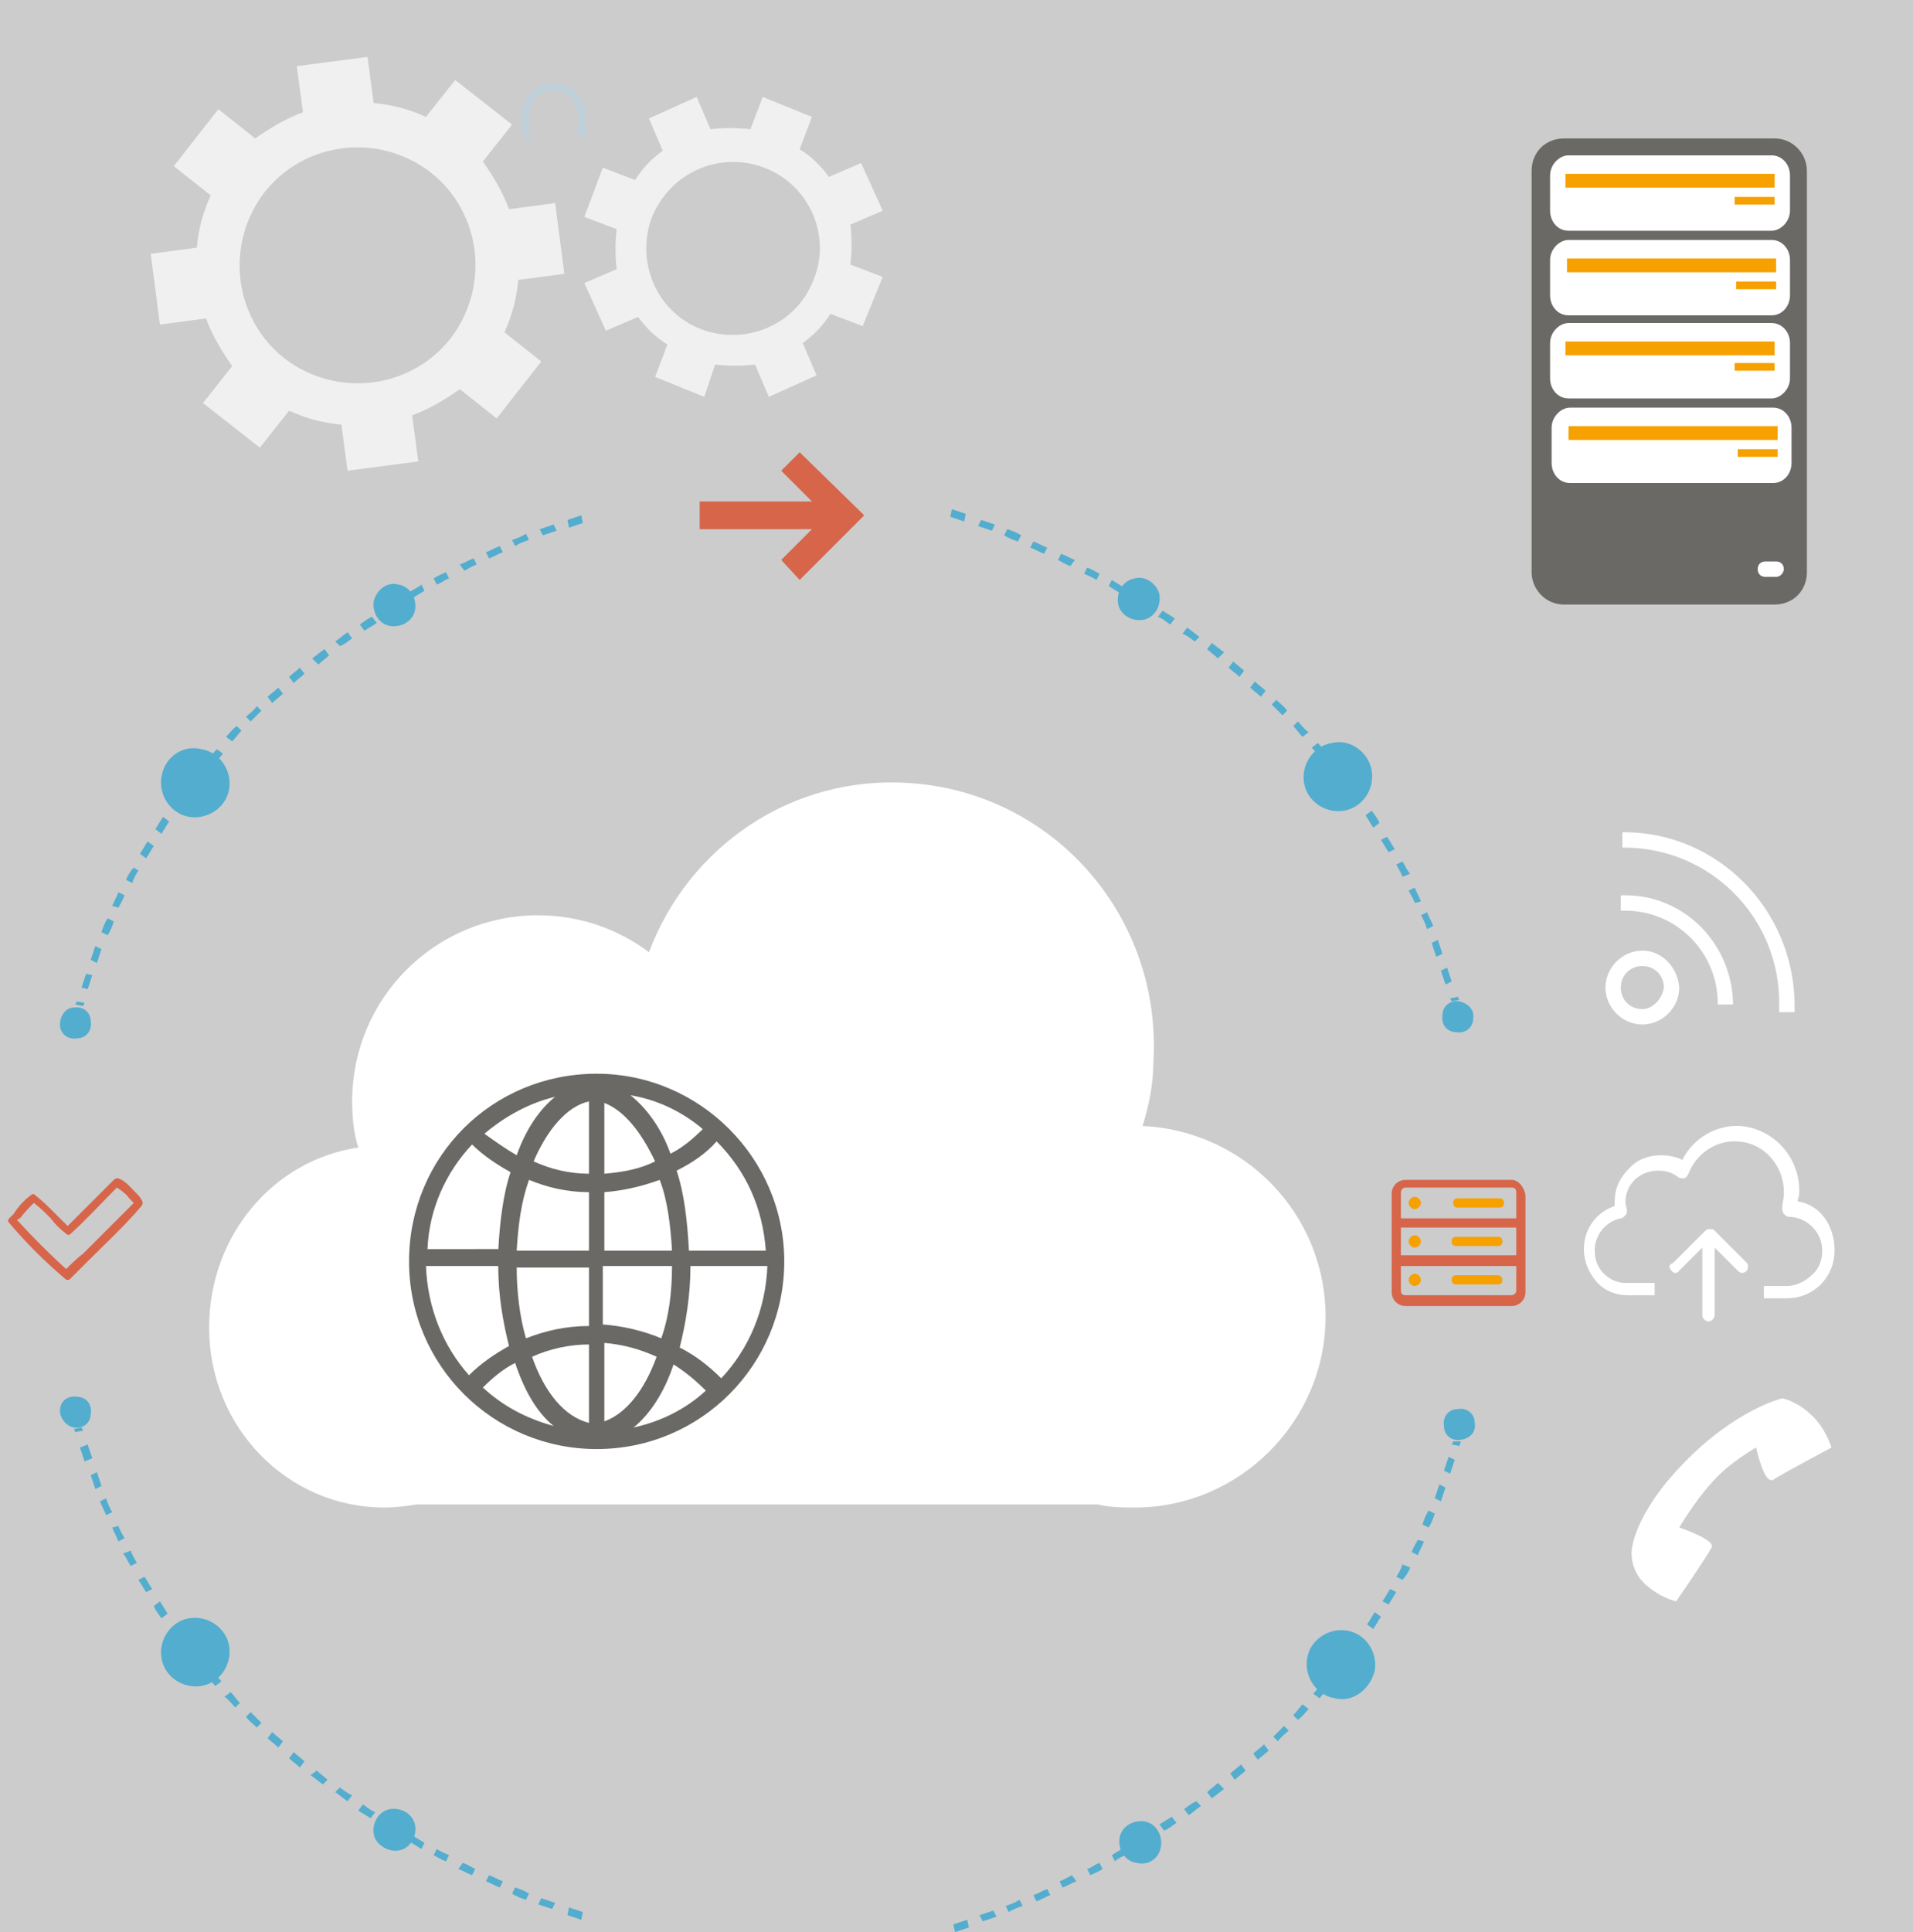 <?xml version="1.0" encoding="utf-8"?>
<!-- Generator: Adobe Illustrator 23.1.0, SVG Export Plug-In . SVG Version: 6.00 Build 0)  -->
<svg version="1.1" id="Слой_1" xmlns="http://www.w3.org/2000/svg" xmlns:xlink="http://www.w3.org/1999/xlink" x="0px" y="0px"
	 viewBox="0 0 124.4 125.6" style="enable-background:new 0 0 124.4 125.6;" xml:space="preserve">
<style type="text/css">
	.st0{fill:#CCCCCC;}
	.st1{fill:#53ADCE;}
	.st2{fill:#D7654A;}
	.st3{fill:#F6A100;}
	.st4{fill:#FFFFFF;}
	.st5{fill:#BFD0DA;}
	.st6{fill:#6B6966;}
	.st7{opacity:0.7;fill:#FFFFFF;}
</style>
<rect class="st0" width="124.4" height="125.6"/>
<g>
	<path class="st1" d="M89.2,50.1c0.2,1.2-0.6,2.4-1.8,2.6c-1.2,0.2-2.4-0.6-2.6-1.8c-0.2-1.2,0.6-2.4,1.8-2.6
		C87.8,48,89,48.9,89.2,50.1"/>
	<path class="st1" d="M94.4,65.1l-0.1-0.2l0.5-0.1l0.1,0.2L94.4,65.1z M94,64c-0.1-0.3-0.2-0.6-0.3-0.9l0.4-0.2
		c0.1,0.3,0.2,0.6,0.3,0.9L94,64z M93.4,62.2c-0.1-0.3-0.2-0.6-0.3-0.9l0.4-0.2c0.1,0.3,0.2,0.6,0.3,0.9L93.4,62.2z M92.8,60.4
		c-0.1-0.3-0.2-0.6-0.4-0.9l0.4-0.2c0.1,0.3,0.3,0.6,0.4,0.9L92.8,60.4z M92,58.7c-0.1-0.3-0.3-0.6-0.4-0.8l0.4-0.2
		c0.1,0.3,0.3,0.6,0.4,0.9L92,58.7z M91.2,57c-0.1-0.3-0.3-0.6-0.4-0.8l0.4-0.2c0.2,0.3,0.3,0.6,0.5,0.8L91.2,57z M90.3,55.4
		c-0.2-0.3-0.3-0.5-0.5-0.8l0.4-0.2c0.2,0.3,0.3,0.5,0.5,0.8L90.3,55.4z M89.3,53.8c-0.2-0.3-0.3-0.5-0.5-0.8l0.4-0.3
		c0.2,0.3,0.4,0.5,0.5,0.8L89.3,53.8z M88.2,52.3c-0.2-0.3-0.4-0.5-0.6-0.8l0.4-0.3c0.2,0.3,0.4,0.5,0.6,0.8L88.2,52.3z M87.1,50.8
		c-0.2-0.2-0.4-0.5-0.6-0.7l0.4-0.3c0.2,0.2,0.4,0.5,0.6,0.7L87.1,50.8z M85.9,49.3c-0.2-0.2-0.4-0.5-0.6-0.7l0.4-0.3
		c0.2,0.2,0.4,0.5,0.6,0.7L85.9,49.3z M84.7,47.9c-0.2-0.2-0.4-0.5-0.6-0.7l0.3-0.3c0.2,0.2,0.4,0.5,0.7,0.7L84.7,47.9z M83.4,46.5
		c-0.2-0.2-0.4-0.4-0.7-0.7l0.3-0.3c0.2,0.2,0.5,0.4,0.7,0.7L83.4,46.5z M82,45.3c-0.2-0.2-0.5-0.4-0.7-0.6l0.3-0.4
		c0.2,0.2,0.5,0.4,0.7,0.6L82,45.3z M80.6,44c-0.2-0.2-0.5-0.4-0.7-0.6l0.3-0.4c0.2,0.2,0.5,0.4,0.7,0.6L80.6,44z M79.2,42.8
		c-0.2-0.2-0.5-0.4-0.7-0.6l0.3-0.4c0.3,0.2,0.5,0.4,0.8,0.6L79.2,42.8z M77.7,41.7c-0.3-0.2-0.5-0.4-0.8-0.5l0.3-0.4
		c0.3,0.2,0.5,0.4,0.8,0.6L77.7,41.7z M76.1,40.6c-0.3-0.2-0.5-0.4-0.8-0.5l0.3-0.4c0.3,0.2,0.5,0.3,0.8,0.5L76.1,40.6z M74.6,39.6
		c-0.3-0.2-0.5-0.3-0.8-0.5l0.2-0.4c0.3,0.2,0.5,0.3,0.8,0.5L74.6,39.6z M72.9,38.6c-0.3-0.2-0.5-0.3-0.8-0.5l0.2-0.4
		c0.3,0.2,0.5,0.3,0.8,0.5L72.9,38.6z M71.3,37.7c-0.3-0.2-0.6-0.3-0.8-0.4l0.2-0.4c0.3,0.1,0.6,0.3,0.8,0.4L71.3,37.7z M69.6,36.8
		c-0.3-0.1-0.6-0.3-0.8-0.4l0.2-0.4c0.3,0.1,0.6,0.3,0.9,0.4L69.6,36.8z M67.9,36c-0.3-0.1-0.6-0.3-0.9-0.4l0.2-0.4
		c0.3,0.1,0.6,0.3,0.9,0.4L67.9,36z M66.2,35.2c-0.3-0.1-0.6-0.2-0.9-0.4l0.2-0.4c0.3,0.1,0.6,0.2,0.9,0.4L66.2,35.2z M64.5,34.5
		c-0.3-0.1-0.6-0.2-0.9-0.3l0.2-0.4c0.3,0.1,0.6,0.2,0.9,0.3L64.5,34.5z M62.7,33.9c-0.6-0.2-0.9-0.3-0.9-0.3l0.1-0.5
		c0,0,0.3,0.1,0.9,0.3L62.7,33.9z"/>
	<path class="st1" d="M95.8,66.2c0,0.6-0.5,1-1.1,0.9c-0.6,0-1-0.5-0.9-1.1c0-0.6,0.5-1,1.1-0.9C95.4,65.2,95.9,65.6,95.8,66.2"/>
	<path class="st1" d="M75.4,38.7c0.1,0.8-0.4,1.5-1.1,1.6c-0.8,0.1-1.5-0.4-1.6-1.1c-0.1-0.8,0.4-1.5,1.1-1.6
		C74.5,37.4,75.3,38,75.4,38.7"/>
</g>
<g>
	<path class="st1" d="M10.5,50.5c-0.2,1.2,0.6,2.4,1.8,2.6c1.2,0.2,2.4-0.6,2.6-1.8c0.2-1.2-0.6-2.4-1.8-2.6
		C11.9,48.4,10.7,49.2,10.5,50.5"/>
	<path class="st1" d="M4.9,65.3L5,65.1l0.5,0.1l-0.1,0.2L4.9,65.3z M5.3,64.2c0.1-0.3,0.2-0.6,0.3-0.9L6,63.4
		c-0.1,0.3-0.2,0.6-0.3,0.9L5.3,64.2z M5.9,62.4c0.1-0.3,0.2-0.6,0.3-0.9l0.4,0.2c-0.1,0.3-0.2,0.6-0.3,0.9L5.9,62.4z M6.6,60.6
		c0.1-0.3,0.2-0.6,0.4-0.9l0.4,0.2c-0.1,0.3-0.2,0.6-0.4,0.9L6.6,60.6z M7.3,58.9c0.1-0.3,0.3-0.6,0.4-0.9l0.4,0.2
		c-0.1,0.3-0.3,0.6-0.4,0.8L7.3,58.9z M8.2,57.2c0.1-0.3,0.3-0.6,0.5-0.8L9,56.6c-0.2,0.3-0.3,0.5-0.4,0.8L8.2,57.2z M9.1,55.5
		c0.2-0.3,0.3-0.5,0.5-0.8L10,55c-0.2,0.3-0.3,0.5-0.5,0.8L9.1,55.5z M10.1,53.9c0.2-0.3,0.3-0.5,0.5-0.8l0.4,0.3
		c-0.2,0.3-0.3,0.5-0.5,0.8L10.1,53.9z M11.1,52.4c0.2-0.3,0.4-0.5,0.6-0.8l0.4,0.3c-0.2,0.3-0.4,0.5-0.6,0.8L11.1,52.4z M12.3,50.8
		c0.2-0.3,0.4-0.5,0.6-0.7l0.4,0.3c-0.2,0.2-0.4,0.5-0.6,0.7L12.3,50.8z M13.5,49.4c0.2-0.2,0.4-0.5,0.6-0.7l0.4,0.3
		c-0.2,0.2-0.4,0.5-0.6,0.7L13.5,49.4z M14.7,47.9c0.2-0.2,0.4-0.5,0.7-0.7l0.3,0.3c-0.2,0.2-0.4,0.5-0.6,0.7L14.7,47.9z M16,46.6
		c0.2-0.2,0.5-0.4,0.7-0.7l0.3,0.3c-0.2,0.2-0.4,0.4-0.7,0.7L16,46.6z M17.4,45.3c0.2-0.2,0.5-0.4,0.7-0.6l0.3,0.4
		c-0.2,0.2-0.5,0.4-0.7,0.6L17.4,45.3z M18.8,44c0.2-0.2,0.5-0.4,0.7-0.6l0.3,0.4c-0.2,0.2-0.5,0.4-0.7,0.6L18.8,44z M20.3,42.8
		c0.3-0.2,0.5-0.4,0.8-0.6l0.3,0.4c-0.2,0.2-0.5,0.4-0.7,0.6L20.3,42.8z M21.8,41.7c0.3-0.2,0.5-0.4,0.8-0.6l0.3,0.4
		c-0.3,0.2-0.5,0.4-0.8,0.5L21.8,41.7z M23.4,40.6c0.3-0.2,0.5-0.4,0.8-0.5l0.3,0.4c-0.3,0.2-0.5,0.3-0.8,0.5L23.4,40.6z M24.9,39.5
		c0.3-0.2,0.5-0.3,0.8-0.5l0.2,0.4c-0.3,0.2-0.5,0.3-0.8,0.5L24.9,39.5z M26.6,38.5c0.3-0.2,0.6-0.3,0.8-0.5l0.2,0.4
		c-0.3,0.2-0.5,0.3-0.8,0.5L26.6,38.5z M28.2,37.6c0.3-0.2,0.6-0.3,0.8-0.4l0.2,0.4c-0.3,0.1-0.5,0.3-0.8,0.4L28.2,37.6z M29.9,36.7
		c0.3-0.1,0.6-0.3,0.9-0.4l0.2,0.4c-0.3,0.1-0.6,0.3-0.8,0.4L29.9,36.7z M31.6,35.9c0.3-0.1,0.6-0.3,0.9-0.4l0.2,0.4
		c-0.3,0.1-0.6,0.3-0.9,0.4L31.6,35.9z M33.3,35.1c0.3-0.1,0.6-0.2,0.9-0.4l0.2,0.4c-0.3,0.1-0.6,0.2-0.9,0.4L33.3,35.1z M35.1,34.4
		c0.3-0.1,0.6-0.2,0.9-0.3l0.2,0.4c-0.3,0.1-0.6,0.2-0.9,0.3L35.1,34.4z M36.9,33.8c0.6-0.2,0.9-0.3,0.9-0.3l0.1,0.5
		c0,0-0.3,0.1-0.9,0.3L36.9,33.8z"/>
	<path class="st1" d="M3.9,66.6c0,0.6,0.5,1,1.1,0.9c0.6,0,1-0.5,0.9-1.1c0-0.6-0.5-1-1.1-0.9C4.3,65.5,3.9,66,3.9,66.6"/>
	<path class="st1" d="M24.3,39.1c-0.1,0.8,0.4,1.5,1.1,1.6c0.8,0.1,1.5-0.4,1.6-1.1c0.1-0.8-0.4-1.5-1.1-1.6
		C25.2,37.8,24.5,38.3,24.3,39.1"/>
</g>
<g>
	<path class="st1" d="M89.4,108.6c0.2-1.2-0.6-2.4-1.8-2.6c-1.2-0.2-2.4,0.6-2.6,1.8c-0.2,1.2,0.6,2.4,1.8,2.6
		C88,110.7,89.1,109.8,89.4,108.6"/>
	<path class="st1" d="M95,93.7L94.9,94l-0.5-0.1l0.1-0.2L95,93.7z M94.6,94.9c-0.1,0.3-0.2,0.6-0.3,0.9l-0.4-0.2
		c0.1-0.3,0.2-0.6,0.3-0.9L94.6,94.9z M94,96.7c-0.1,0.3-0.2,0.6-0.3,0.9l-0.4-0.2c0.1-0.3,0.2-0.6,0.3-0.9L94,96.7z M93.3,98.4
		c-0.1,0.3-0.2,0.6-0.4,0.9l-0.4-0.2c0.1-0.3,0.2-0.6,0.4-0.9L93.3,98.4z M92.6,100.2c-0.1,0.3-0.3,0.6-0.4,0.9l-0.4-0.2
		c0.1-0.3,0.3-0.6,0.4-0.8L92.6,100.2z M91.7,101.9c-0.1,0.3-0.3,0.6-0.5,0.8l-0.4-0.2c0.2-0.3,0.3-0.5,0.4-0.8L91.7,101.9z
		 M90.8,103.5c-0.2,0.3-0.3,0.5-0.5,0.8l-0.4-0.2c0.2-0.3,0.3-0.5,0.5-0.8L90.8,103.5z M89.8,105.1c-0.2,0.3-0.3,0.5-0.5,0.8
		l-0.4-0.3c0.2-0.3,0.3-0.5,0.5-0.8L89.8,105.1z M88.7,106.7c-0.2,0.3-0.4,0.5-0.6,0.8l-0.4-0.3c0.2-0.3,0.4-0.5,0.6-0.8L88.7,106.7
		z M87.6,108.2c-0.2,0.3-0.4,0.5-0.6,0.7l-0.4-0.3c0.2-0.2,0.4-0.5,0.6-0.7L87.6,108.2z M86.4,109.7c-0.2,0.2-0.4,0.5-0.6,0.7
		l-0.4-0.3c0.2-0.2,0.4-0.5,0.6-0.7L86.4,109.7z M85.1,111.1c-0.2,0.2-0.4,0.5-0.7,0.7l-0.3-0.3c0.2-0.2,0.4-0.5,0.6-0.7L85.1,111.1
		z M83.8,112.5c-0.2,0.2-0.5,0.4-0.7,0.7l-0.3-0.3c0.2-0.2,0.4-0.4,0.7-0.7L83.8,112.5z M82.5,113.8c-0.2,0.2-0.5,0.4-0.7,0.6
		l-0.3-0.4c0.2-0.2,0.5-0.4,0.7-0.6L82.5,113.8z M81,115.1c-0.2,0.2-0.5,0.4-0.7,0.6l-0.3-0.4c0.2-0.2,0.5-0.4,0.7-0.6L81,115.1z
		 M79.6,116.3c-0.3,0.2-0.5,0.4-0.8,0.6l-0.3-0.4c0.2-0.2,0.5-0.4,0.7-0.6L79.6,116.3z M78.1,117.4c-0.3,0.2-0.5,0.4-0.8,0.6
		l-0.3-0.4c0.3-0.2,0.5-0.4,0.8-0.5L78.1,117.4z M76.5,118.5c-0.3,0.2-0.5,0.4-0.8,0.5l-0.3-0.4c0.3-0.2,0.5-0.3,0.8-0.5L76.5,118.5
		z M74.9,119.5c-0.3,0.2-0.5,0.3-0.8,0.5l-0.2-0.4c0.3-0.2,0.5-0.3,0.8-0.5L74.9,119.5z M73.3,120.5c-0.3,0.2-0.6,0.3-0.8,0.5
		l-0.2-0.4c0.3-0.2,0.5-0.3,0.8-0.5L73.3,120.5z M71.7,121.5c-0.3,0.2-0.6,0.3-0.8,0.4l-0.2-0.4c0.3-0.1,0.5-0.3,0.8-0.4L71.7,121.5
		z M70,122.3c-0.3,0.1-0.6,0.3-0.9,0.4l-0.2-0.4c0.3-0.1,0.6-0.3,0.8-0.4L70,122.3z M68.3,123.2c-0.3,0.1-0.6,0.3-0.9,0.4l-0.2-0.4
		c0.3-0.1,0.6-0.3,0.9-0.4L68.3,123.2z M66.5,123.9c-0.3,0.1-0.6,0.2-0.9,0.4l-0.2-0.4c0.3-0.1,0.6-0.2,0.9-0.4L66.5,123.9z
		 M64.8,124.6c-0.3,0.1-0.6,0.2-0.9,0.3l-0.2-0.4c0.3-0.1,0.6-0.2,0.9-0.3L64.8,124.6z M63,125.3c-0.6,0.2-0.9,0.3-0.9,0.3l-0.1-0.5
		c0,0,0.3-0.1,0.9-0.3L63,125.3z"/>
	<path class="st1" d="M95.9,92.5c0-0.6-0.5-1-1.1-0.9c-0.6,0-1,0.5-0.9,1.1c0,0.6,0.5,1,1.1,0.9C95.6,93.5,96,93.1,95.9,92.5"/>
	<path class="st1" d="M75.5,120c0.1-0.8-0.4-1.5-1.1-1.6c-0.8-0.1-1.5,0.4-1.6,1.1c-0.1,0.8,0.4,1.5,1.1,1.6
		C74.7,121.3,75.4,120.8,75.5,120"/>
</g>
<g>
	<path class="st1" d="M10.5,107.8c-0.2-1.2,0.6-2.4,1.8-2.6c1.2-0.2,2.4,0.6,2.6,1.8c0.2,1.2-0.6,2.4-1.8,2.6
		C11.9,109.8,10.7,109,10.5,107.8"/>
	<path class="st1" d="M5.3,92.8L5.4,93l-0.5,0.1l-0.1-0.2L5.3,92.8z M5.7,93.9c0.1,0.3,0.2,0.6,0.3,0.9L5.5,95
		c-0.1-0.3-0.2-0.6-0.3-0.9L5.7,93.9z M6.3,95.7c0.1,0.3,0.2,0.6,0.3,0.9l-0.4,0.2c-0.1-0.3-0.2-0.6-0.3-0.9L6.3,95.7z M6.9,97.4
		c0.1,0.3,0.2,0.6,0.4,0.9l-0.4,0.2c-0.1-0.3-0.3-0.6-0.4-0.9L6.9,97.4z M7.7,99.2c0.1,0.3,0.3,0.6,0.4,0.8l-0.4,0.2
		c-0.1-0.3-0.3-0.6-0.4-0.9L7.7,99.2z M8.5,100.8c0.1,0.3,0.3,0.6,0.4,0.8l-0.4,0.2c-0.2-0.3-0.3-0.6-0.5-0.8L8.5,100.8z M9.4,102.5
		c0.2,0.3,0.3,0.5,0.5,0.8l-0.4,0.2c-0.2-0.3-0.3-0.5-0.5-0.8L9.4,102.5z M10.4,104.1c0.2,0.3,0.3,0.5,0.5,0.8l-0.4,0.3
		c-0.2-0.3-0.4-0.5-0.5-0.8L10.4,104.1z M11.5,105.6c0.2,0.3,0.4,0.5,0.6,0.8l-0.4,0.3c-0.2-0.3-0.4-0.5-0.6-0.8L11.5,105.6z
		 M12.6,107.1c0.2,0.2,0.4,0.5,0.6,0.7l-0.4,0.3c-0.2-0.2-0.4-0.5-0.6-0.7L12.6,107.1z M13.8,108.6c0.2,0.2,0.4,0.5,0.6,0.7
		l-0.4,0.3c-0.2-0.2-0.4-0.5-0.6-0.7L13.8,108.6z M15,110c0.2,0.2,0.4,0.5,0.6,0.7l-0.3,0.3c-0.2-0.2-0.4-0.5-0.7-0.7L15,110z
		 M16.3,111.3c0.2,0.2,0.4,0.4,0.7,0.7l-0.3,0.3c-0.2-0.2-0.5-0.4-0.7-0.7L16.3,111.3z M17.7,112.6c0.2,0.2,0.5,0.4,0.7,0.6
		l-0.3,0.4c-0.2-0.2-0.5-0.4-0.7-0.6L17.7,112.6z M19.1,113.9c0.2,0.2,0.5,0.4,0.7,0.6l-0.3,0.4c-0.2-0.2-0.5-0.4-0.7-0.6
		L19.1,113.9z M20.6,115.1c0.2,0.2,0.5,0.4,0.7,0.6L21,116c-0.3-0.2-0.5-0.4-0.8-0.6L20.6,115.1z M22.1,116.2
		c0.3,0.2,0.5,0.4,0.8,0.5l-0.3,0.4c-0.3-0.2-0.5-0.4-0.8-0.6L22.1,116.2z M23.6,117.3c0.3,0.2,0.5,0.4,0.8,0.5l-0.3,0.4
		c-0.3-0.2-0.5-0.3-0.8-0.5L23.6,117.3z M25.2,118.3c0.3,0.2,0.5,0.3,0.8,0.5l-0.2,0.4c-0.3-0.2-0.5-0.3-0.8-0.5L25.2,118.3z
		 M26.8,119.3c0.3,0.2,0.5,0.3,0.8,0.5l-0.2,0.4c-0.3-0.2-0.5-0.3-0.8-0.5L26.8,119.3z M28.4,120.2c0.3,0.2,0.6,0.3,0.8,0.4
		l-0.2,0.4c-0.3-0.1-0.6-0.3-0.8-0.4L28.4,120.2z M30.1,121.1c0.3,0.1,0.6,0.3,0.8,0.4l-0.2,0.4c-0.3-0.1-0.6-0.3-0.9-0.4
		L30.1,121.1z M31.8,121.9c0.3,0.1,0.6,0.3,0.9,0.4l-0.2,0.4c-0.3-0.1-0.6-0.3-0.9-0.4L31.8,121.9z M33.5,122.7
		c0.3,0.1,0.6,0.2,0.9,0.4l-0.2,0.4c-0.3-0.1-0.6-0.2-0.9-0.4L33.5,122.7z M35.2,123.4c0.3,0.1,0.6,0.2,0.9,0.3l-0.2,0.4
		c-0.3-0.1-0.6-0.2-0.9-0.3L35.2,123.4z M37,124c0.6,0.2,0.9,0.3,0.9,0.3l-0.1,0.5c0,0-0.3-0.1-0.9-0.3L37,124z"/>
	<path class="st1" d="M3.9,91.7c0-0.6,0.5-1,1.1-0.9c0.6,0,1,0.5,0.9,1.1c0,0.6-0.5,1-1.1,0.9C4.3,92.7,3.9,92.2,3.9,91.7"/>
	<path class="st1" d="M24.3,119.2c-0.1-0.8,0.4-1.5,1.1-1.6c0.8-0.1,1.5,0.4,1.6,1.1c0.1,0.8-0.4,1.5-1.1,1.6
		C25.2,120.4,24.4,119.9,24.3,119.2"/>
</g>
<polygon class="st2" points="45.5,34.4 52.8,34.4 50.8,36.4 52,37.7 54.9,34.8 56.2,33.5 52,29.4 50.8,30.6 52.8,32.6 45.5,32.6 "/>
<g>
	<path class="st2" d="M4.4,83.2c-0.1,0-0.1,0-0.2-0.1c-1.3-1.1-2.5-2.3-3.6-3.6c-0.1-0.1-0.1-0.2,0-0.3c0.1-0.1,0.2-0.2,0.3-0.3
		C1.2,78.4,1.6,78,2,77.7c0.1-0.1,0.2-0.1,0.3,0c0.5,0.4,0.9,0.8,1.3,1.2c0.3,0.3,0.5,0.5,0.8,0.8c1-1,2-2,3-3
		c0.1-0.1,0.2-0.1,0.3-0.1c0.5,0.2,0.8,0.6,1.1,0.9C9,77.7,9.1,77.8,9.2,78c0.1,0.1,0.1,0.3,0,0.4c-1.1,1.3-2.3,2.4-3.5,3.6
		c-0.4,0.4-0.8,0.8-1.2,1.2C4.5,83.2,4.4,83.2,4.4,83.2 M1.1,79.3c1,1.1,2.1,2.2,3.2,3.2c0.4-0.4,0.7-0.7,1.1-1
		c1.1-1.1,2.2-2.2,3.3-3.3c-0.1-0.1-0.2-0.2-0.3-0.3c-0.2-0.3-0.5-0.5-0.8-0.7c-1,1-2,2.1-3,3c-0.1,0.1-0.2,0.1-0.3,0
		c-0.4-0.3-0.7-0.6-1-1c-0.4-0.4-0.7-0.7-1.1-1c-0.3,0.3-0.6,0.6-0.9,1C1.2,79.2,1.2,79.3,1.1,79.3"/>
</g>
<g>
	<path class="st2" d="M98.3,76.7h-6.9c-0.5,0-0.9,0.4-0.9,0.9v1.9c0,0,0,0.1,0,0.1c0,0,0,0,0,0.1v4.3c0,0.5,0.4,0.9,0.9,0.9h6.9
		c0.5,0,0.9-0.4,0.9-0.9v-6.3C99.1,77.1,98.7,76.7,98.3,76.7 M91.1,79.8h7.5h0v1.8h-7.5V79.8z M91.4,77.2h6.9c0.2,0,0.3,0.1,0.3,0.3
		v1.7h0h-7.5v-1.7C91.1,77.4,91.2,77.2,91.4,77.2 M98.3,84.2h-6.9c-0.2,0-0.3-0.1-0.3-0.3v-1.6h7.5v1.6
		C98.6,84.1,98.4,84.2,98.3,84.2"/>
	<path class="st3" d="M94.8,78.5h2.7c0.2,0,0.3-0.1,0.3-0.3c0-0.2-0.1-0.3-0.3-0.3h-2.7c-0.2,0-0.3,0.1-0.3,0.3
		C94.5,78.4,94.6,78.5,94.8,78.5"/>
	<path class="st3" d="M92,77.8c0.2,0,0.4,0.2,0.4,0.4c0,0.2-0.2,0.4-0.4,0.4c-0.2,0-0.4-0.2-0.4-0.4C91.6,78,91.8,77.8,92,77.8"/>
	<path class="st3" d="M97.4,80.4h-2.7c-0.2,0-0.3,0.1-0.3,0.3c0,0.2,0.1,0.3,0.3,0.3h2.7c0.2,0,0.3-0.1,0.3-0.3
		C97.7,80.5,97.6,80.4,97.4,80.4"/>
	<path class="st3" d="M92,80.3c0.2,0,0.4,0.2,0.4,0.4c0,0.2-0.2,0.4-0.4,0.4c-0.2,0-0.4-0.2-0.4-0.4C91.6,80.5,91.8,80.3,92,80.3"/>
	<path class="st3" d="M97.4,82.9h-2.7c-0.2,0-0.3,0.1-0.3,0.3s0.1,0.3,0.3,0.3h2.7c0.2,0,0.3-0.1,0.3-0.3
		C97.7,83.1,97.6,82.9,97.4,82.9"/>
	<path class="st3" d="M92,82.8c0.2,0,0.4,0.2,0.4,0.4c0,0.2-0.2,0.4-0.4,0.4c-0.2,0-0.4-0.2-0.4-0.4C91.6,83,91.8,82.8,92,82.8"/>
</g>
<g>
	<path class="st4" d="M106.8,61.8c-1.3,0-2.4,1.1-2.4,2.4c0,1.3,1.1,2.4,2.4,2.4c1.3,0,2.4-1.1,2.4-2.4
		C109.1,62.9,108.1,61.8,106.8,61.8 M106.8,65.6c-0.8,0-1.4-0.6-1.4-1.4c0-0.8,0.6-1.4,1.4-1.4c0.8,0,1.4,0.6,1.4,1.4
		C108.1,64.9,107.5,65.6,106.8,65.6"/>
	<path class="st4" d="M105.7,58.2l-0.3,0v1l0.1,0c0,0,0,0,0.1,0c0,0,0,0,0.1,0c3.3,0,6,2.7,6,6v0.1h1v-0.1
		C112.6,61.3,109.5,58.2,105.7,58.2"/>
	<path class="st4" d="M105.6,54.1h-0.1v1h0.1c5.6,0,10.1,4.5,10.1,10.1c0,0.1,0,0.3,0,0.4l0,0.2h1l0-0.1c0-0.2,0-0.3,0-0.5
		C116.6,59.1,111.7,54.1,105.6,54.1"/>
</g>
<path class="st4" d="M116.9,78.1c0-0.2,0.1-0.3,0.1-0.5c0.1-2.3-1.6-4.2-3.8-4.4c-1.6-0.1-3.1,0.8-3.8,2.2c-0.4-0.2-0.9-0.3-1.4-0.3
	c-0.8,0-1.6,0.3-2.1,0.9c-0.6,0.6-0.9,1.3-0.9,2.1c0,0.1,0,0.2,0,0.3c-1.2,0.4-2,1.5-2,2.8c0,0.8,0.3,1.5,0.8,2.1
	c0.5,0.6,1.3,0.9,2,0.9h0c0.2,0,0.3,0,0.5,0h1.3v-0.8h-1.4c0,0,0,0-0.1,0c-0.1,0-0.3,0-0.4,0h0c-0.5,0-1-0.2-1.4-0.6
	c-0.4-0.4-0.6-0.9-0.6-1.5c0-1,0.7-1.9,1.7-2.1c0.1,0,0.2-0.1,0.3-0.2c0.1-0.1,0.1-0.2,0.1-0.3c0-0.2-0.1-0.4-0.1-0.5
	c0-0.6,0.2-1.1,0.6-1.5c0.4-0.4,1-0.6,1.5-0.6c0.5,0,0.9,0.1,1.3,0.4c0.1,0.1,0.2,0.1,0.4,0.1c0.1,0,0.2-0.1,0.3-0.3
	c0.5-1.3,1.8-2.2,3.2-2.1c1.8,0.1,3.1,1.7,3,3.5c0,0.2-0.1,0.5-0.1,0.8c0,0.1,0,0.3,0.1,0.4c0.1,0.1,0.2,0.2,0.3,0.2
	c1.2,0,2.2,1,2.2,2.2c0,0.6-0.2,1.2-0.7,1.6c-0.4,0.4-1,0.7-1.6,0.7h0c-0.1,0-0.3,0-0.4,0c0,0,0,0-0.1,0h-1v0.8h1c0.2,0,0.4,0,0.5,0
	h0c0.8,0,1.6-0.3,2.2-0.9c0.6-0.6,0.9-1.4,0.9-2.2C119.3,79.6,118.3,78.3,116.9,78.1"/>
<path class="st4" d="M108.7,82.6c0.1,0.2,0.4,0.2,0.5,0l1.5-1.5v4.4c0,0.2,0.2,0.4,0.4,0.4c0.2,0,0.4-0.2,0.4-0.4v-4.4l1.5,1.5
	c0.2,0.2,0.4,0.2,0.6,0c0.1-0.2,0.1-0.4,0-0.5l-2.1-2.1c0,0,0,0,0,0c-0.1-0.1-0.2-0.1-0.3-0.1c-0.1,0-0.2,0-0.3,0.1c0,0,0,0,0,0
	l-2.1,2.1C108.5,82.2,108.5,82.4,108.7,82.6"/>
<path class="st5" d="M34.4,8.9V7.5c0-0.9,0.7-1.6,1.6-1.6c0.9,0,1.6,0.7,1.6,1.6v1.4h0.5V7.5c0-1.2-1-2.1-2.1-2.1
	c-1.2,0-2.1,1-2.1,2.1v1.4H34.4z"/>
<path class="st4" d="M111.3,100.6c0.3-0.5-2.1-1.3-2.1-1.3s1-1.7,2.1-2.9c1.1-1.3,2.9-2.3,2.9-2.3s0.5,2.4,1.1,2.1
	c0.6-0.4,3.8-2.1,3.8-2.1s-0.4-1.3-1.3-2.1c-0.9-0.9-1.9-1.1-1.9-1.1s-3,0.7-6.4,4.2c-3.4,3.5-3.4,5.8-3.4,5.8s-0.1,1.2,0.9,2.1
	c1,0.9,2,1.1,2,1.1S111,101.2,111.3,100.6"/>
<path class="st4" d="M74.3,73.2c0.4-1.3,0.7-2.7,0.7-4.1c0.6-9.5-6.5-17.6-15.9-18.2c-7.6-0.5-14.3,4.1-16.9,11
	c-2-1.5-4.5-2.4-7.2-2.4c-6.7,0-12.1,5.4-12.1,12.1c0,1,0.1,2.1,0.4,3c-5.5,0.8-9.7,5.7-9.7,11.7C13.6,92.8,18.7,98,25,98
	c0.7,0,1.5-0.1,2.1-0.2h44.3C72.2,98,73,98,73.8,98c6.8,0,12.4-5.6,12.4-12.4C86.2,78.9,80.9,73.5,74.3,73.2"/>
<g>
	<path class="st6" d="M51,82c0,6.7-5.4,12.2-12.2,12.2c-6.7,0-12.2-5.4-12.2-12.2s5.4-12.2,12.2-12.2C45.5,69.8,51,75.3,51,82"/>
	<path class="st4" d="M39.3,87.3v5.1c1.4-0.5,2.6-2,3.4-4.2C41.6,87.7,40.5,87.4,39.3,87.3"/>
	<path class="st4" d="M43.7,82.3h-4.5v3.8c1.3,0.1,2.6,0.4,3.8,0.9C43.5,85.6,43.7,84,43.7,82.3"/>
	<path class="st4" d="M39.3,77.5v3.8h4.4c-0.1-1.7-0.3-3.3-0.8-4.6C41.8,77.1,40.6,77.4,39.3,77.5"/>
	<path class="st4" d="M38.3,92.5v-5.1c-1.3,0-2.6,0.3-3.7,0.8C35.4,90.5,36.7,92.1,38.3,92.5"/>
	<path class="st4" d="M33.6,81.3h4.7l0-3.8c-1.4,0-2.7-0.3-3.9-0.8C33.9,78.1,33.7,79.6,33.6,81.3"/>
	<path class="st4" d="M39.3,71.7v4.6c1.2-0.1,2.3-0.3,3.3-0.8C41.7,73.6,40.6,72.2,39.3,71.7"/>
	<path class="st4" d="M38.3,76.3v-4.7c-1.4,0.3-2.7,1.8-3.6,3.9C35.8,76,37,76.3,38.3,76.3"/>
	<path class="st4" d="M34.2,87c1.3-0.5,2.6-0.8,4.1-0.8l0-3.8h-4.7C33.6,84,33.8,85.6,34.2,87"/>
	<path class="st4" d="M33.1,87.5c-0.4-1.6-0.7-3.3-0.7-5.2h-4.7c0.1,2.7,1.1,5.2,2.8,7.1C31.3,88.6,32.2,88,33.1,87.5"/>
	<path class="st4" d="M41,71.2c1,0.8,2,2.1,2.6,3.8c0.8-0.4,1.5-1,2.1-1.6C44.4,72.3,42.8,71.5,41,71.2"/>
	<path class="st4" d="M44.9,82.3c0,1.9-0.3,3.7-0.7,5.3c1,0.5,1.9,1.2,2.7,2c1.8-1.9,2.9-4.5,3-7.3H44.9z"/>
	<path class="st4" d="M33.6,75.1c0.6-1.7,1.5-3,2.5-3.8c-1.7,0.4-3.3,1.3-4.6,2.4C32.2,74.2,32.9,74.7,33.6,75.1"/>
	<path class="st4" d="M44,76.1c0.5,1.5,0.7,3.3,0.8,5.2h5c-0.2-2.8-1.3-5.2-3.2-7.1C45.9,75,45,75.6,44,76.1"/>
	<path class="st4" d="M32.4,81.3c0.1-1.8,0.3-3.6,0.8-5.1c-0.9-0.5-1.8-1.1-2.5-1.8c-1.7,1.8-2.8,4.2-2.9,6.8H32.4z"/>
	<path class="st4" d="M43.8,88.7c-0.6,1.8-1.5,3.2-2.6,4.1c1.8-0.4,3.4-1.2,4.7-2.4C45.3,89.8,44.6,89.2,43.8,88.7"/>
	<path class="st4" d="M33.5,88.6c-0.8,0.4-1.5,1-2.1,1.6c1.3,1.2,2.8,2,4.6,2.5C34.9,91.8,34.1,90.4,33.5,88.6"/>
</g>
<g>
	<path class="st6" d="M115.4,39.3h-13.7c-1.2,0-2.1-1-2.1-2.1V11.1c0-1.2,0.9-2.1,2.1-2.1h13.7c1.2,0,2.1,1,2.1,2.1v26.1
		C117.5,38.4,116.6,39.3,115.4,39.3"/>
	<path class="st4" d="M115.2,15h-13.2c-0.7,0-1.2-0.6-1.2-1.3v-2.3c0-0.7,0.6-1.3,1.2-1.3h13.2c0.7,0,1.2,0.6,1.2,1.3v2.3
		C116.4,14.4,115.8,15,115.2,15"/>
	<rect x="101.8" y="11.3" class="st3" width="13.6" height="0.9"/>
	<rect x="112.8" y="12.8" class="st3" width="2.6" height="0.5"/>
	<path class="st4" d="M115.2,20.5H102c-0.7,0-1.2-0.6-1.2-1.3v-2.3c0-0.7,0.6-1.3,1.2-1.3h13.2c0.7,0,1.2,0.6,1.2,1.3v2.3
		C116.4,19.9,115.9,20.5,115.2,20.5"/>
	<rect x="101.9" y="16.8" class="st3" width="13.6" height="0.9"/>
	<rect x="112.9" y="18.3" class="st3" width="2.6" height="0.5"/>
	<path class="st4" d="M115.2,25.9h-13.2c-0.7,0-1.2-0.6-1.2-1.3v-2.3c0-0.7,0.6-1.3,1.2-1.3h13.2c0.7,0,1.2,0.6,1.2,1.3v2.3
		C116.4,25.3,115.8,25.9,115.2,25.9"/>
	<rect x="101.8" y="22.2" class="st3" width="13.6" height="0.9"/>
	<rect x="112.8" y="23.6" class="st3" width="2.6" height="0.5"/>
	<path class="st4" d="M115.3,31.4h-13.2c-0.7,0-1.2-0.6-1.2-1.3v-2.3c0-0.7,0.6-1.3,1.2-1.3h13.2c0.7,0,1.2,0.6,1.2,1.3v2.3
		C116.5,30.8,116,31.4,115.3,31.4"/>
	<rect x="102" y="27.7" class="st3" width="13.6" height="0.9"/>
	<rect x="113" y="29.2" class="st3" width="2.6" height="0.5"/>
	<path class="st4" d="M115.5,37.5h-0.7c-0.3,0-0.5-0.2-0.5-0.5c0-0.3,0.2-0.5,0.5-0.5h0.7c0.3,0,0.5,0.2,0.5,0.5
		C116,37.2,115.8,37.5,115.5,37.5"/>
</g>
<path class="st7" d="M18.8,26.7c1.1,0.5,2.2,0.8,3.4,0.9l0.4,3l4.6-0.6l-0.4-3c1.1-0.4,2.1-1,3.1-1.7l2.4,1.9l2.9-3.7l-2.4-1.9
	c0.5-1.1,0.8-2.2,0.9-3.4l3-0.4l-0.6-4.6l-3,0.4c-0.4-1.1-1-2.1-1.7-3.1l1.9-2.4l-3.7-2.9l-1.9,2.4c-1.1-0.5-2.2-0.8-3.4-0.9l-0.4-3
	l-4.6,0.6l0.4,3c-1.1,0.4-2.1,1-3.1,1.7l-2.4-1.9l-2.9,3.7l2.4,1.9c-0.5,1.1-0.8,2.2-0.9,3.4l-3,0.4l0.6,4.6l3-0.4
	c0.4,1.1,1,2.1,1.7,3.1l-1.9,2.4l3.7,2.9L18.8,26.7z M29.3,22c-2.6,3.3-7.4,3.9-10.8,1.3c-3.3-2.6-3.9-7.4-1.3-10.8
	c2.6-3.3,7.4-3.9,10.8-1.3C31.3,13.8,31.9,18.6,29.3,22"/>
<path class="st7" d="M46.5,23.7c0.9,0.1,1.7,0.1,2.6,0l0.9,2.1l3.1-1.4l-0.9-2.1c0.7-0.5,1.3-1.1,1.8-1.9l2.1,0.8l1.3-3.2l-2.1-0.8
	c0.1-0.9,0.1-1.7,0-2.6l2.1-0.9l-1.4-3.1l-2.1,0.9c-0.5-0.7-1.1-1.3-1.9-1.8l0.8-2.1l-3.2-1.3l-0.8,2.1c-0.9-0.1-1.7-0.1-2.6,0
	l-0.9-2.1l-3.1,1.4l0.9,2.1c-0.7,0.5-1.3,1.1-1.8,1.9l-2.1-0.8L38,14.1l2.1,0.8c-0.1,0.9-0.1,1.7,0,2.6L38,18.4l1.4,3.1l2.1-0.9
	c0.5,0.7,1.1,1.3,1.9,1.8l-0.8,2.1l3.2,1.3L46.5,23.7z M52.9,18.2c-1.1,2.9-4.4,4.3-7.3,3.2c-2.9-1.1-4.3-4.4-3.2-7.3
	c1.2-2.9,4.4-4.3,7.3-3.2C52.6,12,54.1,15.3,52.9,18.2"/>
</svg>
